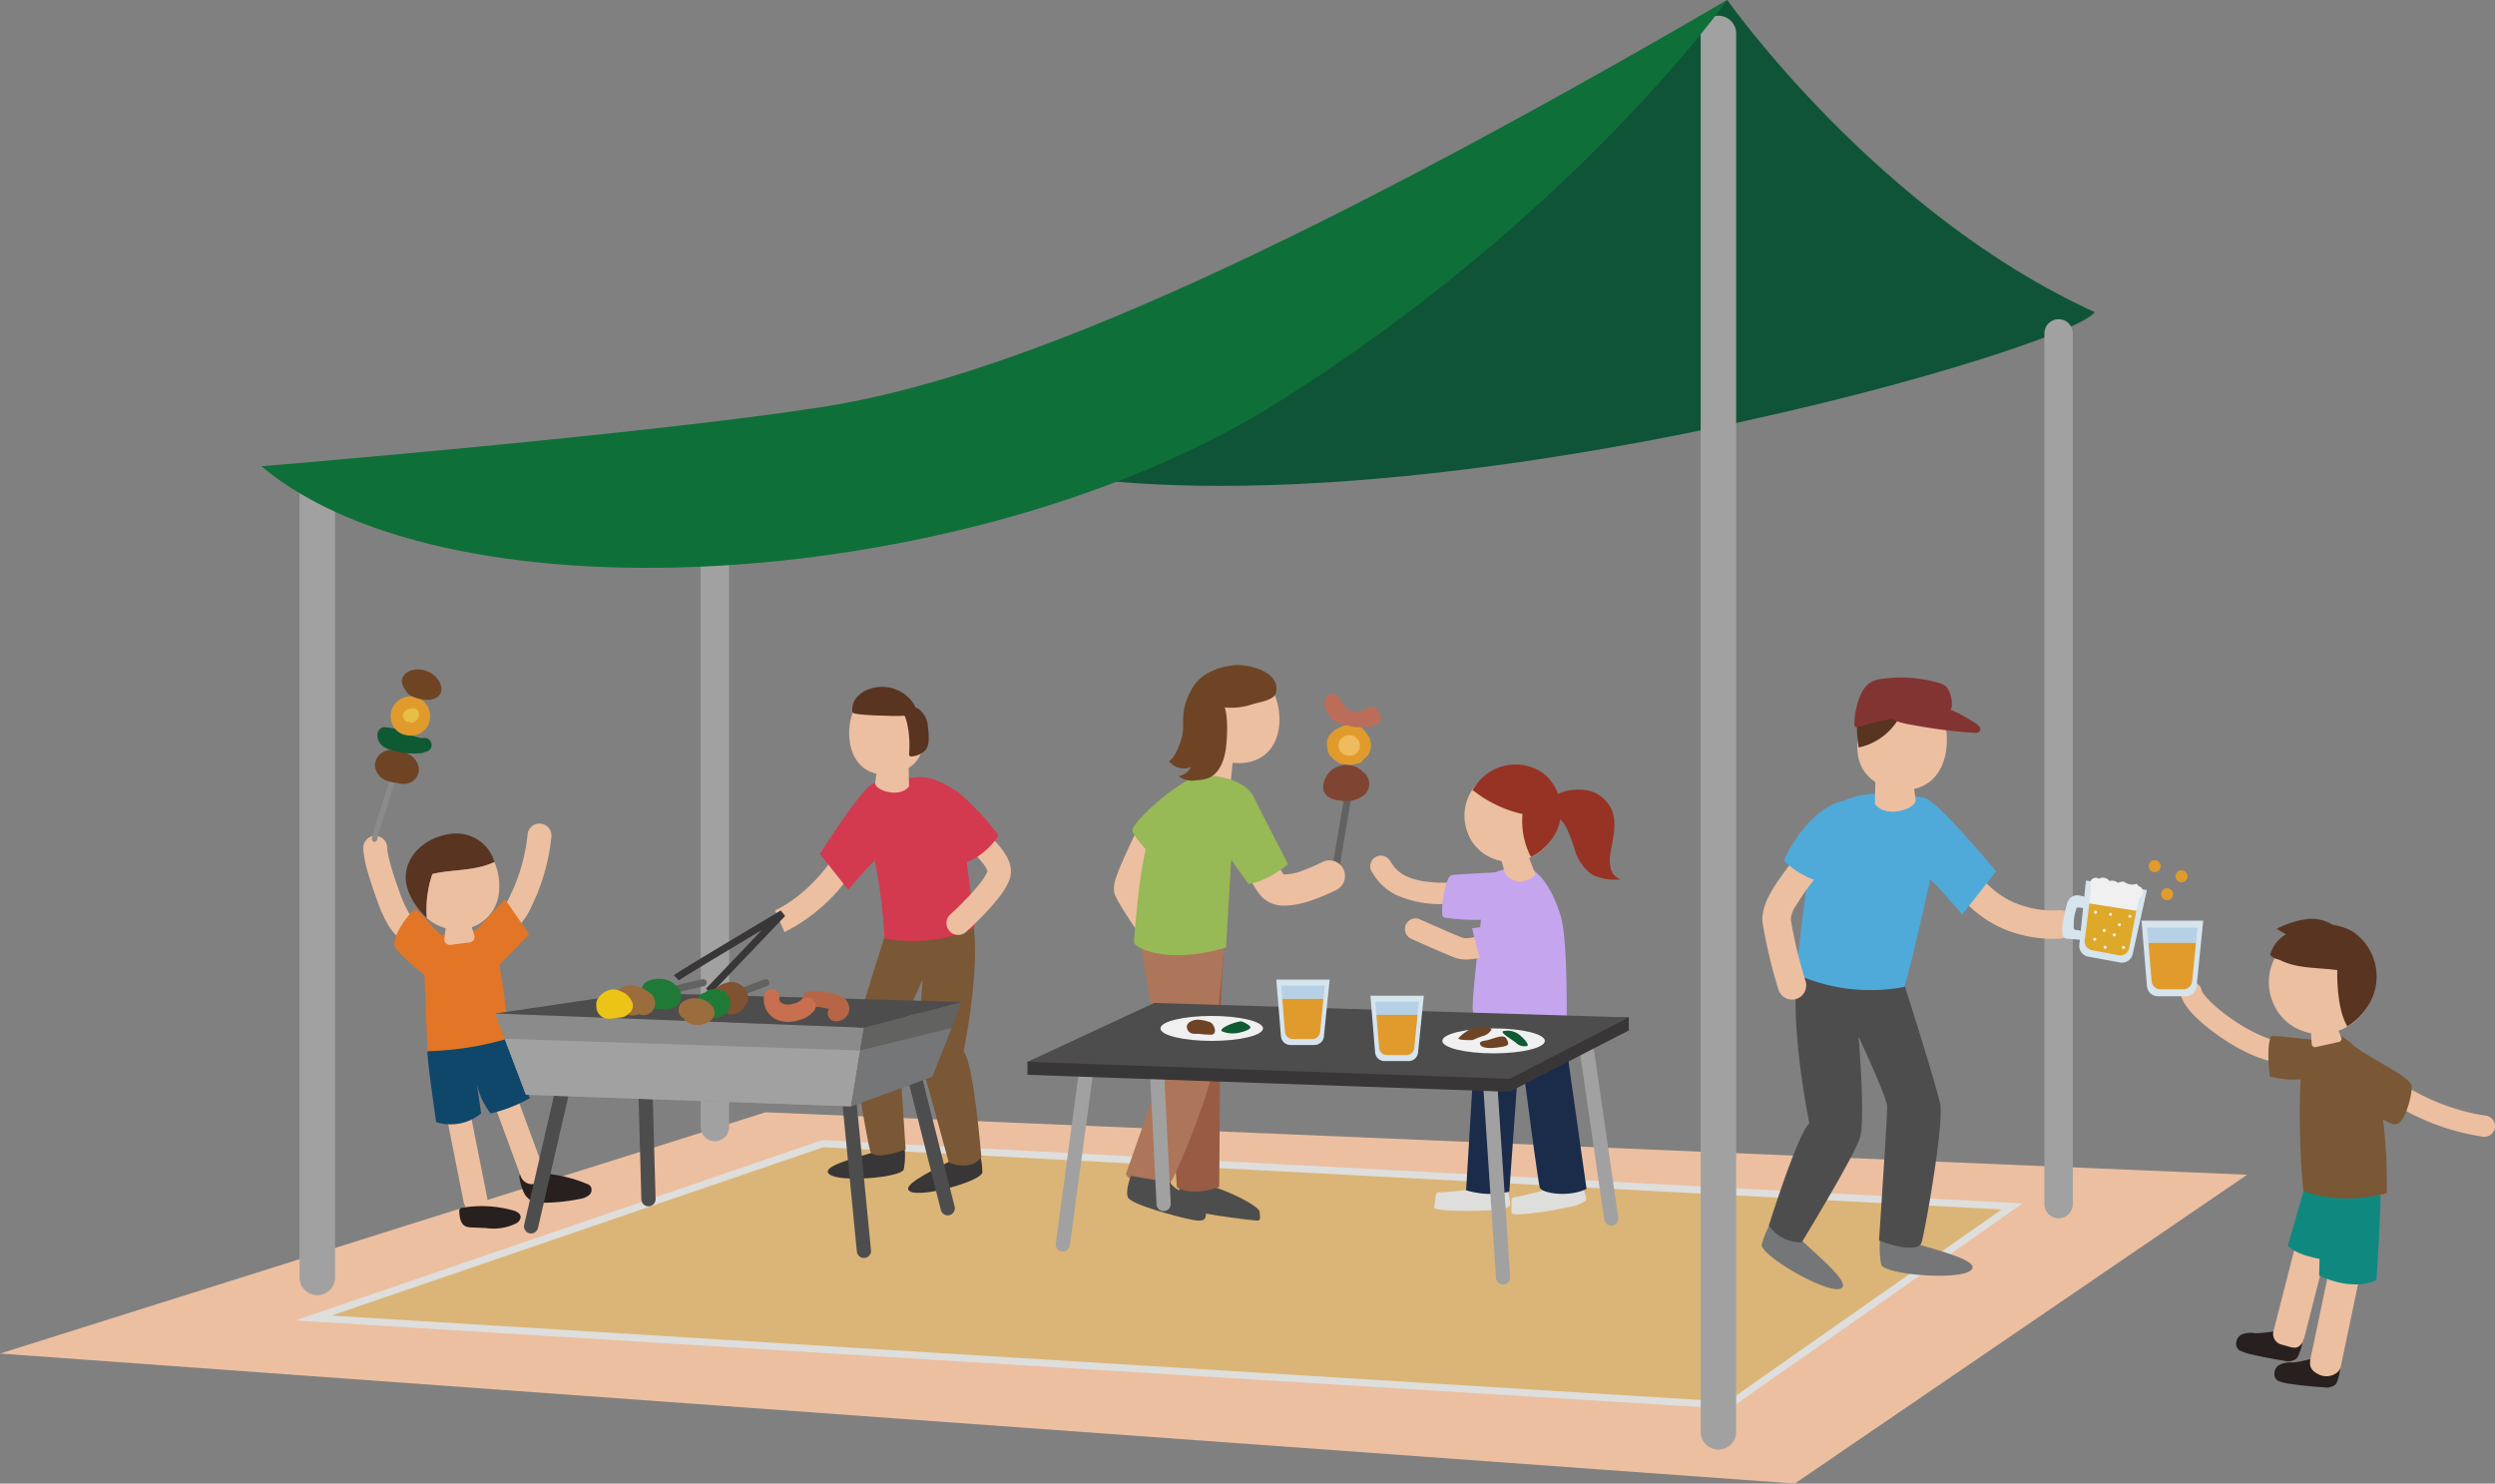 <?xml version="1.0" encoding="UTF-8"?> <svg xmlns="http://www.w3.org/2000/svg" width="351.499" height="209.013" viewBox="0 0 351.499 209.013"><rect x="0" y="0" width="351.499" height="209.013" fill="#808080" stroke="none"/><g transform="translate(0.001)" opacity="0.881"><path d="M251.377,367.213c-3.175,0-7.071-2.38-8.657-3.447-1.272-.856-5.454-3.832-5.848-6.206a1.5,1.5,0,0,1,2.957-.508c.154.51,1.73,2.345,4.72,4.327,2.831,1.877,5.545,2.959,7.082,2.823a1.5,1.5,0,1,1,.264,2.988Q251.639,367.213,251.377,367.213Z" transform="translate(70.355 -217.484)" fill="#fac7a5"></path><path d="M316.581,379.14l-208.719-8.8L0,404.335l252.853,18.316Z" transform="translate(0 -213.639)" fill="#fac7a5"></path><path d="M273.412,382.6,105.874,373.75l-71.79,24.571,199.364,12.289Z" transform="translate(10.061 -212.633)" fill="#e7bc76"></path><path d="M105.8,373.245l.1.005,168.986,8.929-41.295,28.94-.174-.011L31.535,398.664Zm166.133,9.78-165.993-8.771L36.632,397.977,233.3,410.1Z" transform="translate(10.061 -212.633)" fill="#ebebea"></path><path d="M145.255,347.015a.5.5,0,0,1-.494-.582c.068-.411,1.678-10.07,1.784-10.6a.5.5,0,0,1,.98.2c-.082.408-1.2,7.088-1.778,10.563A.5.5,0,0,1,145.255,347.015Z" transform="translate(42.875 -223.794)" fill="#5e5e5d"></path><path d="M132.489,378.27c3.217.951,7.155,3,7.186,3.763s.3,1.3-.536,1.216-11.317-1.2-11.145-2.5a19.162,19.162,0,0,1,.508-2.454Z" transform="translate(37.78 -211.298)" fill="#474646"></path><path d="M127.1,356.636a2.193,2.193,0,0,1-1.81-.95c-.042-.06-1.03-1.5-2.063-3.059-2.271-3.44-2.393-3.931-2.492-4.325-.222-.888-.05-1.847,1.6-5.486.805-1.781,1.621-3.428,1.656-3.5a2.2,2.2,0,0,1,3.934,1.952c-1.117,2.251-2.374,5.026-2.767,6.192.622,1.083,2.3,3.625,3.752,5.731a2.2,2.2,0,0,1-1.806,3.443Z" transform="translate(36.265 -222.508)" fill="#fac7a5"></path><path d="M131.588,334.034c-3.434,1.451-8.426,6.34-8.426,7.276s3.536,4.369,3.536,4.369Z" transform="translate(36.355 -224.356)" fill="#9ac150"></path><path d="M135.493,352.141c-.71,5.482-.693,21.313-.693,21.313l-.088,13.259c-4.132,1.482-5.958.041-5.958.041-.491-5.837-.842-17.487-.842-17.487s-2.321-12.908-2.374-14.194a40.259,40.259,0,0,1,.418-4.588Z" transform="translate(37.055 -219.5)" fill="#9a573b"></path><path d="M124.649,352.414c.733,6.7,3.247,15.292,2.724,17.6s-4.923,14.559-4.923,14.559c1.046,1.571,5.341,2.409,6.284,1.151s5.761-12.987,6.074-16.653,1.571-17.282,1.571-17.282Z" transform="translate(36.145 -219.116)" fill="#b37454"></path><path d="M141.887,329.834c.228-3.712-1.89-7.651-5.311-7.86s-6.425,3.364-6.653,7.074a5.858,5.858,0,0,0,5.828,6.366c3.422.211,5.909-1.868,6.137-5.58" transform="translate(38.346 -227.919)" fill="#fac7a5"></path><path d="M133.083,329.236l-2.847,6.418,4.556,2.045.7-7.552Z" transform="translate(38.442 -225.772)" fill="#fac7a5"></path><path d="M133.852,327.589a33.039,33.039,0,0,1-2.717,5.24,4.431,4.431,0,0,1-2.032-3.5,8.306,8.306,0,0,1,.866-4.551c1.258-1.976,3.647-2.87,5.981-3.077,1.471-.129,6.463.758,5.7,3.924-.26,1.05-2.45,1.306-3.342,1.6a9.211,9.211,0,0,1-4.455.359" transform="translate(38.101 -227.999)" fill="#6c3c19"></path><path d="M141.058,350.419a4.333,4.333,0,0,1-3.334-1.315c-1.4-1.575-2.75-4.858-4-8.17-.116-.308-.248-.654-.3-.77a2.2,2.2,0,0,1,3.908-2,11.149,11.149,0,0,1,.5,1.218c.5,1.331,1.993,5.266,3.044,6.642a7.484,7.484,0,0,0,2.962-.658,24.386,24.386,0,0,0,2.577-1.128,2.2,2.2,0,0,1,2.043,3.888,28.1,28.1,0,0,1-3.73,1.582,12.952,12.952,0,0,1-3.261.7C141.333,350.414,141.2,350.419,141.058,350.419Z" transform="translate(39.966 -222.831)" fill="#fac7a5"></path><path d="M131.537,334.125c1.978-1.027,7.41-.022,8.632,2.491s4.887,9.569,4.887,9.569c-3.15,2.594-5.58,2.8-5.58,2.8l-2.428-3.423-.728,12.378c-8.206,2.47-13.112.061-12.98-.822s.723-12.711,3-17.068c2.992-5.725,5.2-5.924,5.2-5.924" transform="translate(36.406 -224.447)" fill="#9ac150"></path><path d="M134.757,325.73a8.878,8.878,0,0,1-1.822,6.67c-.654.824-1.953,2.967-2.972,3.225a2.623,2.623,0,0,1-2.807-.931c.851-.433,1.756-2.82,1.9-3.763s.053-1.908.135-2.858a7.8,7.8,0,0,1,2.009-4.566Z" transform="translate(37.533 -227.463)" fill="#6c3c19"></path><path d="M128.689,378.2c.628,1.466,5.761,2.827,5.236,3.665s.42,2.1-2.2,1.571-8.588-2.2-9.008-3.142.42-3.037.42-3.037Z" transform="translate(36.189 -211.596)" fill="#474646"></path><path d="M134.808,332.711c-.275,1.518-.918,3.163-2.334,3.774a5.283,5.283,0,0,1-1.677.332,3.134,3.134,0,0,1-2.6-.592,2.272,2.272,0,0,0,1.923-1.821,12.281,12.281,0,0,0,.157-2.831,9.683,9.683,0,0,1,1.083-4.192A4.406,4.406,0,0,1,132.5,325.9c3.206-2.5,2.571,5.367,2.309,6.814" transform="translate(37.84 -226.901)" fill="#6c3c19"></path><path d="M149.924,333.872a1.6,1.6,0,0,0-.323-.255,2.67,2.67,0,0,0-.675-.579,3.341,3.341,0,0,0-3.285-.089,3.233,3.233,0,0,0-1.715,2.721,1.731,1.731,0,0,0,.829,1.46,3.536,3.536,0,0,0,1.487.434,4.192,4.192,0,0,0,3.469-.775,2.1,2.1,0,0,0,.212-2.917" transform="translate(42.484 -224.791)" fill="#7f3d28"></path><path d="M149.9,329.4c-.019-.022-.043-.035-.063-.056a2.439,2.439,0,0,0-.936-.913,3.039,3.039,0,0,0-2.6.069,3.378,3.378,0,0,0-1.8,1.51,2.139,2.139,0,0,0-.058,1.55,1.329,1.329,0,0,0,.461,1.088c.021.018.044.03.066.047a1.85,1.85,0,0,0,.64.6,1.709,1.709,0,0,0,.843.4,5.068,5.068,0,0,0,.657.069,2.5,2.5,0,0,0,.747.061,2.79,2.79,0,0,0,.732-.18c.164-.031.328-.062.488-.1a.376.376,0,0,0,.258-.32,2.909,2.909,0,0,0,.321-.3,2.239,2.239,0,0,0,.848-1.382,2.6,2.6,0,0,0-.606-2.14" transform="translate(42.603 -226.086)" fill="#ee9f21"></path><path d="M148.529,330.3a1.557,1.557,0,0,0-.539-.7,1.523,1.523,0,0,0-2.4,1.1,1.458,1.458,0,0,0,.715,1.312,1.267,1.267,0,0,0,.532.154,1.518,1.518,0,0,0,.686.013,1.357,1.357,0,0,0,.733-.468.861.861,0,0,0,.3-.481c.005-.031-.008-.06-.005-.091s.014-.034.018-.051a1.418,1.418,0,0,0-.044-.791" transform="translate(42.974 -225.75)" fill="#ffc25b"></path><path d="M151.594,327.174a1.061,1.061,0,0,0-1.1-.512,5.731,5.731,0,0,0-1.078.539,2.3,2.3,0,0,1-1.76-.044,2.192,2.192,0,0,1-.692-.475,3.9,3.9,0,0,1-.582-.971c-.354-.659-1.317-1.246-1.973-.578a1.961,1.961,0,0,0,.035,2.211,2.538,2.538,0,0,0,.4.741,3.349,3.349,0,0,0,1.951,1.065c.123.038.242.083.367.111a.492.492,0,0,0,.227,0l.067.01c.1.039.19.1.3.126a3.671,3.671,0,0,0,1.638.062,4.575,4.575,0,0,0,1.728-.21,1.14,1.14,0,0,0,.841-.833,1.71,1.71,0,0,0-.365-1.242" transform="translate(42.528 -227.07)" fill="#c46a55"></path><path d="M156.887,379.2a.643.643,0,0,0-.518.109.618.618,0,0,0-.132.352l-.214,1.416a.469.469,0,0,0,.017.29.457.457,0,0,0,.342.193,12.286,12.286,0,0,0,2.09.218,55.56,55.56,0,0,0,5.763-.063,5.613,5.613,0,0,0,2.116-.429.618.618,0,0,0,.31-.262.681.681,0,0,0,.026-.372,14.873,14.873,0,0,0-.407-2.058c-.093-.344-8.636.662-9.394.606" transform="translate(46.05 -211.225)" fill="#ebebea"></path><path d="M164.987,380.038a.647.647,0,0,0-.5.185.627.627,0,0,0-.076.369c0,.477,0,.955,0,1.432a.482.482,0,0,0,.06.284.471.471,0,0,0,.368.14,12.516,12.516,0,0,0,2.1-.1,55.211,55.211,0,0,0,5.687-.935,5.571,5.571,0,0,0,2.028-.743.621.621,0,0,0,.266-.306.663.663,0,0,0-.031-.37,14.808,14.808,0,0,0-.712-1.973c-.145-.326-8.437,1.96-9.194,2.019" transform="translate(48.531 -211.382)" fill="#ebebea"></path><path d="M172.747,358.529c.8,5.787,3.691,26.142,3.691,26.142-2.294,1.2-6.285.7-6.585-.2s-2.794-20.355-2.794-20.355l-1.5,20.953a11.493,11.493,0,0,1-6.086-.2l1.6-26.541Z" transform="translate(47.074 -217.184)" fill="#0e2043"></path><path d="M104.932,313.368c50.657,15.587,155.31-14.472,159.207-20.04-30.617-13.915-51.771-43.975-51.771-43.975Z" transform="translate(30.973 -249.352)" fill="#004e2d"></path><path d="M159.125,348.9a15.051,15.051,0,0,1-6.856-1.321,7.649,7.649,0,0,1-3.115-2.875c-.066-.1-.123-.186-.17-.252a1.5,1.5,0,0,1,2.442-1.743c.079.111.154.224.233.344a4.754,4.754,0,0,0,1.972,1.853c1.536.783,3.852,1.106,6.883.959a1.5,1.5,0,0,1,.146,3Q159.865,348.9,159.125,348.9Z" transform="translate(44.338 -221.538)" fill="#fac7a5"></path><path d="M173.592,350.664c-.966-3.14-2.334-5.554-4.185-6.761l-2.013-.322a17.351,17.351,0,0,0-3.054.866c-1.905.095-3.809.2-5.712.333a1.157,1.157,0,0,0-.633.17,1.116,1.116,0,0,0-.32.51,12.108,12.108,0,0,0-.793,4.85.6.6,0,0,0,.074.312.576.576,0,0,0,.3.2,29.287,29.287,0,0,0,5.082.291c-.587,5.506-1.414,12.28-1.1,13.071.483,1.207,10.354,1.6,13.171.8,0,0,.142-11.175-.824-14.314" transform="translate(46.305 -221.538)" fill="#ceabfd"></path><path d="M0,95.786a2,2,0,0,1-2-2V0A2,2,0,0,1,0-2,2,2,0,0,1,2,0V93.786A2,2,0,0,1,0,95.786Z" transform="translate(100.717 65)" fill="#a6a6a5"></path><path d="M0,124.66a2,2,0,0,1-2-2V0A2,2,0,0,1,0-2,2,2,0,0,1,2,0V122.66A2,2,0,0,1,0,124.66Z" transform="translate(290.019 46.972)" fill="#a6a6a5"></path><path d="M97.58,374.477c-2.931.988-8.79,2.276-7.3,3.449s10.162.473,10.465-.719a10.435,10.435,0,0,0,.124-2.95Z" transform="translate(26.579 -212.483)" fill="#2f2c2c"></path><path d="M105.6,375.464c-2.686,1.532-8.189,3.923-6.5,4.787s10.064-1.49,10.133-2.717a10.456,10.456,0,0,0-.446-2.918Z" transform="translate(29.159 -212.377)" fill="#2f2c2c"></path><path d="M109.548,349.369c1.113,4.993-.466,14.891-1.233,18.636,1.405,1.306,2.507,14.838,2.507,14.838-1.482,2.129-4.585.764-4.585.764s-3.2-11.741-3.851-13.934.164-11.82.164-11.82-3.325,7.123-3.356,8.191.958,15.7.958,15.7c-2.752,1.049-4.68,1.151-4.99.23s-2.726-14.116-2.142-16.414c.886-3.489,4.577-15.231,4.577-14.867Z" transform="translate(27.431 -219.829)" fill="#79522b"></path><path d="M85.476,353.4l-1.316-3.056,0,0A17.266,17.266,0,0,0,87.5,348.21a22.685,22.685,0,0,0,5.981-7.245,1.663,1.663,0,1,1,2.95,1.539A24.656,24.656,0,0,1,85.476,353.4Z" transform="translate(25.036 -222.083)" fill="#fac7a5"></path><path d="M101.281,333.927c2.278,0,6.086.876,7.165,4.068s2.539,17.087,2.539,17.087a21.192,21.192,0,0,1-12.7,1.508,75.5,75.5,0,0,0-1.37-10.977c-1.353,1.294-3.743,4.116-3.743,4.116l-3.987-5.041s5.932-9.407,7.533-9.9a35.515,35.515,0,0,1,4.565-.861" transform="translate(26.325 -224.387)" fill="#de3049"></path><path d="M99.9,332.794l.067,3.093c-1.316,1.747-4.784.57-4.774-.434a32.868,32.868,0,0,1,.681-3.974Z" transform="translate(28.1 -225.11)" fill="#fac7a5"></path><path d="M102.842,330.857c-.271-3.351-2.94-6.879-5.99-6.631s-4.731,3.663-4.459,7.013,2.39,5.366,5.44,5.12,5.28-2.151,5.01-5.5" transform="translate(27.264 -227.255)" fill="#fac7a5"></path><path d="M104.232,354.765a1.664,1.664,0,0,1-1.111-2.9c.013-.012,1.322-1.189,2.648-2.606,2.306-2.463,2.543-3.363,2.562-3.457,0-.04-.028-.33-.537-1.017a23.647,23.647,0,0,0-1.929-2.144,21.545,21.545,0,0,1-2.8-3.287,1.664,1.664,0,0,1,2.816-1.772,19.365,19.365,0,0,0,2.368,2.743c1.835,1.893,3.568,3.681,3.392,5.762-.076.894-.529,2.313-3.388,5.38-1.45,1.556-2.857,2.821-2.916,2.874A1.657,1.657,0,0,1,104.232,354.765Z" transform="translate(30.767 -223.047)" fill="#fac7a5"></path><path d="M99.773,338.312a53.937,53.937,0,0,1,6.216,7.939,10.1,10.1,0,0,0,5.444-4.152,38.251,38.251,0,0,0-5.695-6.087c-1.8-1.211-4.63-2.716-6.635-1.9" transform="translate(29.253 -224.401)" fill="#de3049"></path><path d="M92.729,327.655a2.617,2.617,0,0,1,.531-2,3.935,3.935,0,0,1,1.708-1.236,5.417,5.417,0,0,1,5.639,1.125,4.258,4.258,0,0,1,1.317,2.431,25.83,25.83,0,0,1-4.484.161c-.468-.012-4.645-.1-4.712-.477" transform="translate(27.361 -227.3)" fill="#542a14"></path><path d="M99.091,332.838a.482.482,0,0,0,.038.294c.1.163.343.137.53.092a3,3,0,0,0,1.772-.887,2.606,2.606,0,0,0,.408-1.523,10.027,10.027,0,0,0-.113-1.805,3.3,3.3,0,0,0-1.328-2.46c-.382-.223-1.689-.6-2.085-.266-.335.282.306,1.562.4,1.956a14.207,14.207,0,0,1,.374,4.6" transform="translate(28.991 -226.683)" fill="#542a14"></path><path d="M78.461,359.993l-.723-.691,7.9-8.273c-5.3,3.164-11.322,6.786-11.729,7.119l.019-.018-.708-.706c.1-.1.289-.29,7.722-4.75,3.649-2.189,7.3-4.358,7.333-4.38l.617.775Z" transform="translate(21.717 -220.02)" fill="#2f2c2c"></path><path d="M0,113.741a2.5,2.5,0,0,1-2.5-2.5V0A2.5,2.5,0,0,1,0-2.5,2.5,2.5,0,0,1,2.5,0V111.241A2.5,2.5,0,0,1,0,113.741Z" transform="translate(44.701 68.729)" fill="#a6a6a5"></path><path d="M0,199.508a2.5,2.5,0,0,1-2.5-2.5V0A2.5,2.5,0,0,1,0-2.5,2.5,2.5,0,0,1,2.5,0V197.008A2.5,2.5,0,0,1,0,199.508Z" transform="translate(242.091 4.719)" fill="#a6a6a5"></path><path d="M65.874,378.43a1.4,1.4,0,0,1,.633.364.969.969,0,0,1-.192,1.269,2.628,2.628,0,0,1-1.291.535,26.129,26.129,0,0,1-5.48.539,3.552,3.552,0,0,1-.923-.095,2.557,2.557,0,0,1-1.5-1.344,7.572,7.572,0,0,1-.594-1.98.625.625,0,0,1,.058-.543.619.619,0,0,1,.405-.152,19.381,19.381,0,0,1,8.885,1.407" transform="translate(16.675 -211.693)" fill="#1b1311"></path><path d="M3.372,18.657A1.686,1.686,0,0,1,1.72,17.3L-1.654.329A1.686,1.686,0,0,1-.329-1.654,1.686,1.686,0,0,1,1.654-.329L5.028,16.642a1.687,1.687,0,0,1-1.655,2.015Z" transform="translate(63.598 152.057)" fill="#fac7a5"></path><path d="M54.736,354.444a1.686,1.686,0,0,1-1-3.043,7.585,7.585,0,0,0,2.034-2.817,25.437,25.437,0,0,0,2.4-8.515,1.686,1.686,0,1,1,3.355.339,28.8,28.8,0,0,1-2.719,9.641,10.626,10.626,0,0,1-3.071,4.068A1.678,1.678,0,0,1,54.736,354.444Z" transform="translate(16.156 -222.525)" fill="#fac7a5"></path><path d="M46.45,355.525a1.679,1.679,0,0,1-.748-.176,7.724,7.724,0,0,1-3.16-3.076,19.769,19.769,0,0,1-1.535-3.5c-1.26-3.477-1.857-5.758-1.878-7.175a1.686,1.686,0,1,1,3.372-.049c.008.564.237,2.1,1.678,6.077a16.952,16.952,0,0,0,1.259,2.916,4.6,4.6,0,0,0,1.763,1.783,1.686,1.686,0,0,1-.75,3.2Z" transform="translate(12.048 -222.13)" fill="#fac7a5"></path><path d="M5.01,15.283a1.687,1.687,0,0,1-1.582-1.1L-1.582.583a1.686,1.686,0,0,1,1-2.165,1.686,1.686,0,0,1,2.165,1l5.01,13.6A1.687,1.687,0,0,1,5.01,15.283Z" transform="translate(69.935 151.546)" fill="#fac7a5"></path><path d="M57.317,381.1c.585.123,1.3.436,1.28,1.035a1.136,1.136,0,0,1-.613.838,7.186,7.186,0,0,1-4.221.674l-2.058-.092a2.2,2.2,0,0,1-.869-.158c-.714-.343-.842-1.289-.876-2.08a.543.543,0,0,1,.088-.4.533.533,0,0,1,.29-.13,16.517,16.517,0,0,1,6.978.311" transform="translate(14.746 -210.63)" fill="#1b1311"></path><path d="M46.5,364.341c-.083,1.171,1.221,9.992,1.221,9.992a6.778,6.778,0,0,0,6.337-1.228l-.613-4.191a10.315,10.315,0,0,0,1.941,4.191,20.484,20.484,0,0,0,5.521-2.146l-3.437-9.443Z" transform="translate(13.726 -216.244)" fill="#004067"></path><path d="M51.1,350.543a9.215,9.215,0,0,0-5.047,2.405l.587,14.633a43.471,43.471,0,0,0,11.256-1.765c.028-5.769-1.852-14.312-2.305-14.835s-4.49-.438-4.49-.438" transform="translate(13.593 -219.484)" fill="#f0741a"></path><path d="M48.812,348.688l-.474,3.786a.789.789,0,0,0,.883.881l2.68-.345a.789.789,0,0,0,.649-1.026l-1.3-4Z" transform="translate(14.266 -220.238)" fill="#fac7a5"></path><path d="M51.787,351.474l4.089-4.293,3.374,4.907L54.24,357.3" transform="translate(15.286 -220.475)" fill="#f0741a"></path><path d="M47.9,345.719c2.783-.674,5.883-.359,8.733-1.684a5.552,5.552,0,0,0-5.582-4.012c-3.224.123-6.683,2.4-6.914,5.9-.146,2.211,1.5,4.66,2.965,5.99a15.522,15.522,0,0,1,.8-6.191m.088-.262c.076-.212.155-.425.241-.635-.085.21-.164.421-.241.635m.484-1.2c.088-.2.174-.391.268-.583-.095.192-.181.387-.268.583" transform="translate(13.025 -222.589)" fill="#542a14"></path><path d="M47.216,344.806a15.554,15.554,0,0,0-.786,6.188,6.07,6.07,0,0,0,3.687,1.589,5.766,5.766,0,0,0,6.511-5.6,8.558,8.558,0,0,0-.667-3.864c-2.855,1.326-5.958,1.009-8.745,1.686" transform="translate(13.692 -221.674)" fill="#fac7a5"></path><path d="M49.6,351.958c-2.074-1.647-3.272-4.089-3.987-3.579s-3.374,3.988-2.557,5.317,5.214,4.7,5.214,4.7" transform="translate(12.665 -220.142)" fill="#f0741a"></path><path d="M40.737,342.984a.375.375,0,0,1-.375-.375,39.6,39.6,0,0,1,1.346-4.571c.657-2.11,1.323-4.21,1.329-4.231a.375.375,0,0,1,.715.227c-1.024,3.229-2.566,8.165-2.641,8.6A.375.375,0,0,1,40.737,342.984Z" transform="translate(12.025 -224.39)" fill="#8d8d8d"></path><path d="M45.311,331.439a4.32,4.32,0,0,0-2.8-.443,2.305,2.305,0,0,0-1.737,2.052,2.5,2.5,0,0,0,1.831,2.272,4.6,4.6,0,0,0,1.242.242,2.771,2.771,0,0,0,1.15.155,2.085,2.085,0,0,0,1.983-2.106,2.616,2.616,0,0,0-1.668-2.172" transform="translate(12.035 -225.28)" fill="#6c3c19"></path><path d="M47.7,329.964c-.114.006-.228.009-.342.005-.07,0-.141-.007-.211-.013l-.093-.012-.063-.012c-.056-.01-.11-.022-.166-.035-.126-.027-.249-.061-.372-.1-.234-.069-.466-.15-.694-.238-.054-.021-.108-.044-.162-.063l-.019-.005c-.118-.049-.234-.1-.352-.153-.49-.214-.982-.433-1.492-.6a7.163,7.163,0,0,0-1.654-.289,1.03,1.03,0,0,0-.992.755,1.975,1.975,0,0,0,.834,2.01,4.706,4.706,0,0,0,1.663.606,9.524,9.524,0,0,0,3.831.258.625.625,0,0,0,.282-.137h0a.991.991,0,1,0,0-1.983" transform="translate(12.118 -226.003)" fill="#005529"></path><path d="M46.818,325.543a2.812,2.812,0,0,0-4.212,1.579,2.771,2.771,0,0,0,.2,2.055,2.544,2.544,0,0,0,1.515,1.3c.065.018.136.023.2.036a2.742,2.742,0,0,0,3.5-2.068,2.924,2.924,0,0,0-1.211-2.9" transform="translate(12.543 -226.992)" fill="#ee9f21"></path><path d="M46.1,327.286c-.01-.08-.022-.161-.032-.241a.683.683,0,0,0-.162-.307.46.46,0,0,0-.162-.162.675.675,0,0,0-.308-.162l-.24-.032a.892.892,0,0,0-.359.1l-.009,0a1.509,1.509,0,0,0-.264.034.782.782,0,0,0-.267.113.989.989,0,0,0-.2.157l-.006.008-.14.179-.012.018a.878.878,0,0,0-.12.448.988.988,0,0,0,.26.628.874.874,0,0,0,.391.228.409.409,0,0,0,.067.021,1.962,1.962,0,0,0,.3.04.6.6,0,0,0,.1.032.646.646,0,0,0,.351-.016c.023-.006.039-.027.062-.035a.809.809,0,0,0,.194-.08l.012-.008c.053-.04.106-.08.158-.122l.006-.005a.747.747,0,0,0,.187-.306.7.7,0,0,0,.113-.176.672.672,0,0,0,.078-.348" transform="translate(12.933 -226.615)" fill="#f6c73e"></path><path d="M49.119,324.148a3.162,3.162,0,0,0-1.37-1.5,3.581,3.581,0,0,0-2.018-.471,2.679,2.679,0,0,0-1.223.369,1.716,1.716,0,0,0-.816,1.3,3.313,3.313,0,0,0,1.172,1.961,5.1,5.1,0,0,0,1.328.508,4.217,4.217,0,0,0,1.443.131c1.61-.207,1.907-1.294,1.484-2.3" transform="translate(12.895 -227.859)" fill="#6c3c19"></path><path d="M245.9,394.435a3.451,3.451,0,0,0-1.9.19,1.4,1.4,0,0,0-.754,1.175,1.014,1.014,0,0,0,.5,1.07,6.871,6.871,0,0,0,1.7.566q2.261.525,4.559.879a2.03,2.03,0,0,0,1.625-.219,1.881,1.881,0,0,0,.49-.817,6.277,6.277,0,0,0,.377-1.24.719.719,0,0,0-.066-.359c-.044-.154-.023-.552-.149-.654a4.679,4.679,0,0,0-2.883-.873c-1.157-.005-2.318.313-3.5.281" transform="translate(71.798 -206.61)" fill="#1b1311"></path><path d="M249.919,397.7a3.456,3.456,0,0,0-1.871.359,1.407,1.407,0,0,0-.646,1.238,1.017,1.017,0,0,0,.6,1.021,6.872,6.872,0,0,0,1.739.412q2.3.321,4.62.466a2.026,2.026,0,0,0,1.6-.363,1.9,1.9,0,0,0,.414-.857,6.361,6.361,0,0,0,.263-1.268.7.7,0,0,0-.1-.352c-.057-.15-.074-.547-.206-.637a4.683,4.683,0,0,0-2.95-.613c-1.153.1-2.282.521-3.461.595" transform="translate(73.026 -205.746)" fill="#1b1311"></path><path d="M252.643,403.949c-1.473-.667-1.487-1.428-1.269-2.466l3.812-18.209a1.608,1.608,0,0,1,.881-1.15,2.264,2.264,0,0,1,3.356,2.386l-3.8,18.165a1.621,1.621,0,0,1-.786,1.1,2.437,2.437,0,0,1-2.189.17" transform="translate(74.17 -210.24)" fill="#fac7a5"></path><path d="M249.053,401.06l-.728-.2A1.556,1.556,0,0,1,247.308,399l5.051-19.736a2.258,2.258,0,0,1,4.1-.442,1.567,1.567,0,0,1,.211,1.4l-4.937,19.368c-.617,2.258-1.54,1.782-2.678,1.471" transform="translate(72.981 -211.463)" fill="#fac7a5"></path><path d="M251.63,377.411l-2.774,9.637c1.663,1.736,6.12,2.1,6.12,2.1l3.955-10.312Z" transform="translate(73.457 -211.552)" fill="#008a80"></path><path d="M260.9,379.688c.1,1.736-.557,11.943-.557,11.943-3.6,1.721-8.084-.641-8.084-.641l.342-12.723Z" transform="translate(74.461 -211.299)" fill="#008a80"></path><path d="M255.441,361.762c2.282,1.434,3.887,2.673,5.554,8.04s1.429,14.514,1.429,14.514c-6.977,1.8-11.738-.315-11.738-.315-.544-3.7-.961-17.235.266-19.911,1.306-2.843,3.121-2.41,3.121-2.41Z" transform="translate(73.839 -216.202)" fill="#79522b"></path><path d="M254.491,362.7c-2.35-.132-7.306-.879-7.383-.574-.723,1.514-.152,5.621-.152,5.621a13.067,13.067,0,0,0,7.37-.21Z" transform="translate(72.832 -216.084)" fill="#79522b"></path><path d="M251.217,359.848l.311,4.291a.469.469,0,0,0,.57.425l3.256-.725a.469.469,0,0,0,.333-.637l-1.7-4.1a.468.468,0,0,0-.563-.272l-1.872.537a.472.472,0,0,0-.338.486" transform="translate(74.153 -217.044)" fill="#fac7a5"></path><path d="M260.612,361.544a7.366,7.366,0,1,0-10.424,2.734,7.63,7.63,0,0,0,10.424-2.734" transform="translate(72.878 -219.678)" fill="#fac7a5"></path><path d="M258.447,350.958a7.63,7.63,0,0,0-10.427,2.726,6.994,6.994,0,0,0-.482.892c-.025.05-.035.1-.057.154a1.225,1.225,0,0,1,.847,1.147,9.234,9.234,0,0,0,2.194,6.313,6.68,6.68,0,0,0,2.553,1.833,5.769,5.769,0,0,0,1.579.386,2.343,2.343,0,0,0,1.293-.2,1.171,1.171,0,0,1,1.417.2c.093-.049.189-.084.281-.139a8.386,8.386,0,0,0,2.8-2.729,7.629,7.629,0,0,0-1.993-10.585" transform="translate(73.051 -219.678)" fill="#542a14"></path><path d="M257.77,363.2a7.313,7.313,0,0,1-7.623,0c-3.162-2-3.718-5-2.483-9.7,2.5,1.633,5.7,1.372,8.692,1.78-.061,2.343.233,6,1.414,7.916" transform="translate(72.925 -218.608)" fill="#fac7a5"></path><path d="M115.607,393.041a1.012,1.012,0,0,1-.135-.009,1,1,0,0,1-.857-1.125l3.43-25.415a1,1,0,0,1,.409-.679l9.45-6.765a1,1,0,0,1,1.581.763l1.324,26.5a1,1,0,0,1-2,.1l-1.232-24.674-7.609,5.447L116.6,392.174A1,1,0,0,1,115.607,393.041Z" transform="translate(34.124 -216.732)" fill="#a6a6a5"></path><path d="M163.922,397.27a1,1,0,0,1-1-.934l-1.874-28.178a1,1,0,0,1,.543-.957l13.25-6.765a1,1,0,0,1,1.444.747l3.862,26.633a1,1,0,1,1-1.979.287l-3.662-25.251-11.419,5.83,1.83,27.52a1,1,0,0,1-.931,1.064Z" transform="translate(47.833 -216.3)" fill="#a6a6a5"></path><path d="M28.427,315.038C55.7,337.862,129.741,332.3,171.491,306.131s63.46-56.779,63.46-56.779C169.82,287.2,132.524,302.791,107.474,306.688s-79.047,8.35-79.047,8.35" transform="translate(8.391 -249.352)" fill="#006d30"></path><path d="M111.761,368.157l67.92,2.391,16.8-8.648v-1.829l-66.865-.211-17.859,6.469Z" transform="translate(32.989 -216.733)" fill="#2f2c2c"></path><path d="M111.761,366.746l67.92,2.391,16.8-8.648-66.865-2.04Z" transform="translate(32.989 -217.149)" fill="#474646"></path><path d="M140.673,361.619c0-.971-3.234-1.758-7.223-1.758s-7.224.786-7.224,1.758,3.234,1.758,7.224,1.758,7.223-.786,7.223-1.758" transform="translate(37.259 -216.732)" fill="#fff"></path><path d="M171.332,362.976c0-.971-3.234-1.758-7.223-1.758s-7.224.786-7.224,1.758,3.234,1.758,7.224,1.758,7.223-.786,7.223-1.758" transform="translate(46.309 -216.332)" fill="#fff"></path><path d="M146.345,355.912h-7.52l.659,7.983a1.335,1.335,0,0,0,1.331,1.225h3.392a1.336,1.336,0,0,0,1.329-1.2Z" transform="translate(40.977 -217.898)" fill="#e0f1fc"></path><path d="M145.5,356.564h-6.142l.154,1.86h5.8Z" transform="translate(41.135 -217.706)" fill="#bddcf4"></path><path d="M139.475,358l.385,4.661a1.091,1.091,0,0,0,1.088,1h2.77a1.091,1.091,0,0,0,1.085-.98l.471-4.681Z" transform="translate(41.17 -217.282)" fill="#ee9f21"></path><path d="M156.586,357.662h-7.52l.659,7.984a1.335,1.335,0,0,0,1.331,1.225h3.392a1.336,1.336,0,0,0,1.329-1.2Z" transform="translate(44 -217.382)" fill="#e0f1fc"></path><path d="M155.74,358.314H149.6l.154,1.86h5.8Z" transform="translate(44.158 -217.189)" fill="#bddcf4"></path><path d="M149.717,359.75l.385,4.661a1.091,1.091,0,0,0,1.088,1h2.77a1.091,1.091,0,0,0,1.085-.98l.471-4.681Z" transform="translate(44.193 -216.765)" fill="#ee9f21"></path><path d="M241.633,349.5h-8.692l.763,9.228a1.544,1.544,0,0,0,1.539,1.417h3.92a1.545,1.545,0,0,0,1.536-1.39Z" transform="translate(68.759 -219.79)" fill="#e0f1fc"></path><path d="M240.656,350.256h-7.1l.177,2.15h6.705Z" transform="translate(68.94 -219.568)" fill="#bddcf4"></path><path d="M233.694,351.916l.444,5.387a1.262,1.262,0,0,0,1.258,1.158h3.2a1.262,1.262,0,0,0,1.255-1.135l.545-5.41Z" transform="translate(68.981 -219.078)" fill="#ee9f21"></path><path d="M160.66,362.887c-.659.041-2.144,0-2.02-.247a4.891,4.891,0,0,1,2.185-1.443c.784-.124,2.721-.166,2.434.289a2.032,2.032,0,0,1-1.278.865c-.7.247-1.32.536-1.32.536" transform="translate(46.825 -216.363)" fill="#6c3c19"></path><path d="M161.7,362.681c.866-.083,2.557-1.072,3.01-.289s.33.99-.578,1.155-2.6.37-3.051-.207.619-.659.619-.659" transform="translate(47.515 -216.074)" fill="#6c3c19"></path><path d="M57.769,389.092a1,1,0,0,1-.975-1.225L61.7,366.6a1,1,0,0,1,.781-.756l11.087-2.181a1,1,0,0,1,1.193.953l.545,19.627a1,1,0,0,1-2,.056l-.512-18.445L63.5,367.685l-4.76,20.632A1,1,0,0,1,57.769,389.092Z" transform="translate(17.052 -215.319)" fill="#474646"></path><path d="M94.466,392.047a1,1,0,0,1-.994-.9l-2.181-22.352a1,1,0,0,1,.748-1.066l9.268-2.362a1,1,0,0,1,1.217.724l4.725,18.718a1,1,0,0,1-1.939.49l-4.479-17.746-7.465,1.9,2.1,21.5a1,1,0,0,1-.9,1.092Q94.515,392.047,94.466,392.047Z" transform="translate(27.241 -214.822)" fill="#474646"></path><path d="M163.693,361.5a2.7,2.7,0,0,1,2.351.742c.659.578,1.277,1.4.742,1.4a1.731,1.731,0,0,1-1.484-.495c-.742-.576-2.515-1.566-1.609-1.649" transform="translate(48.244 -216.255)" fill="#005529"></path><path d="M135.654,360.446c-1.361.164-3.38,1.154-2.638,1.443a4.007,4.007,0,0,0,2.308.166c.784-.166,1.939-.536,1.526-.949a3.515,3.515,0,0,0-1.2-.659" transform="translate(39.216 -216.56)" fill="#005529"></path><path d="M130.648,362.247a2.381,2.381,0,0,1-.879-.048,1.024,1.024,0,0,1-.662-.775.773.773,0,0,1,.009-.332.888.888,0,0,1,.337-.456,2.027,2.027,0,0,1,1.29-.365,5.6,5.6,0,0,1,1.34.258,1.42,1.42,0,0,1,.436.18,1.149,1.149,0,0,1,.291.325c.281.434.448,1.208-.2,1.352a13.6,13.6,0,0,1-1.958-.14" transform="translate(38.106 -216.611)" fill="#6c3c19"></path><path d="M105.816,361.592l-.531,3.212L104,372.679l-45.8-1.632-3-7.888L53.84,359.6Z" transform="translate(15.893 -216.81)" fill="#8d8d8d"></path><path d="M108.19,358.338,106.739,362l-2.72,6.864L92.57,373.051l1.282-7.875.531-3.212Z" transform="translate(27.325 -217.182)" fill="#5e5e5d"></path><path d="M53.84,360.26l19.808-2.908,45.979,1.272-13.812,3.634Z" transform="translate(15.893 -217.473)" fill="#474646"></path><path d="M104.974,363.993l-1.282,7.875-45.8-1.632-3-7.888c7.9.259,40.461,1.334,50.084,1.645" transform="translate(16.203 -215.998)" fill="#a6a6a5"></path><path d="M0,3.456a.5.5,0,0,1-.487-.387.5.5,0,0,1,.374-.6L12.66-.487a.5.5,0,0,1,.6.374.5.5,0,0,1-.374.6L.113,3.443A.5.5,0,0,1,0,3.456Z" transform="translate(86.287 138.448)" fill="#5e5e5d"></path><path d="M0,3.95a.5.5,0,0,1-.468-.324.5.5,0,0,1,.291-.644L8.967-.468a.5.5,0,0,1,.644.291A.5.5,0,0,1,9.32.468L.177,3.918A.5.5,0,0,1,0,3.95Z" transform="translate(98.739 138.448)" fill="#5e5e5d"></path><path d="M106.74,361.168l-2.72,6.864L92.57,372.216l1.282-7.875Z" transform="translate(27.326 -216.347)" fill="#747576"></path><path d="M75.229,357.578a1.735,1.735,0,0,0-.446-.648c-.075-.066-.155-.131-.237-.193a2.528,2.528,0,0,0-.462-.416,2.778,2.778,0,0,0-.6-.29,3.758,3.758,0,0,0-.957-.2,3.872,3.872,0,0,0-2.015.386,1.618,1.618,0,0,0-.666.865,1.406,1.406,0,0,0,.145,1.116c.022.029.045.051.067.078a1.439,1.439,0,0,0,.155.48,1.844,1.844,0,0,0,.131.187,1.664,1.664,0,0,0,.784.912,1.913,1.913,0,0,0,.649.2,1.6,1.6,0,0,0,.607-.031,2.6,2.6,0,0,0,.99.089,2.883,2.883,0,0,0,.655-.122,2.221,2.221,0,0,0,.838-.492,1.778,1.778,0,0,0,.464-.8,1.719,1.719,0,0,0-.1-1.127" transform="translate(20.601 -217.926)" fill="#13792d"></path><path d="M72.234,357.938a3.133,3.133,0,0,0-1.059-.812,5.008,5.008,0,0,0-1.215-.491,2.521,2.521,0,0,0-2.856,1.021l0,.006a2.085,2.085,0,0,0-.326.369,1.434,1.434,0,0,0-.142,1.082,1.349,1.349,0,0,0,.645.838c.126.054.254.091.378.139a2.92,2.92,0,0,0,.9.537,2.608,2.608,0,0,0,1.8-.035,1.623,1.623,0,0,0,2.044-.683,1.753,1.753,0,0,0-.159-1.971" transform="translate(19.654 -217.709)" fill="#9f6a34"></path><path d="M69.974,358.92a2.9,2.9,0,0,0-.626-1.022,2.536,2.536,0,0,0-.71-.521c-.093-.045-.179-.067-.267-.1a2.416,2.416,0,0,0-.983-.291.989.989,0,0,0-.223,0,2.544,2.544,0,0,0-.574.1,2.844,2.844,0,0,0-1.043.642l0,0a2.775,2.775,0,0,0-.517.646,1.389,1.389,0,0,0-.164.86c0,.022-.009.044-.01.065a1.76,1.76,0,0,0,.031.286,1.374,1.374,0,0,0,.054.289,1.9,1.9,0,0,0,.44.737,1.417,1.417,0,0,0,.365.271,1.806,1.806,0,0,0,.471.179,2.6,2.6,0,0,0,.749.032c.167-.016.333-.03.5-.047.258-.026.514-.073.771-.111a3.119,3.119,0,0,0,.522-.1,1.29,1.29,0,0,0,.588-.407l.021-.012.268-.207a1.006,1.006,0,0,0,.273-.425,1.223,1.223,0,0,0,.066-.861" transform="translate(19.143 -217.584)" fill="#fbcc09"></path><path d="M82.3,357.364a2.632,2.632,0,0,0-.306-.409,1.3,1.3,0,0,0-.149-.144,2.735,2.735,0,0,0-.856-.5,2.4,2.4,0,0,0-.7-.139,3.369,3.369,0,0,0-2.953,1.9,1.085,1.085,0,0,0-.026.571,1.069,1.069,0,0,0,.171.532,1.418,1.418,0,0,0,.514.514,3.437,3.437,0,0,0,.692.352,1.968,1.968,0,0,0,.456.288,1.318,1.318,0,0,0,.2.141,1.933,1.933,0,0,0,.5.2,1.983,1.983,0,0,0,1.4-.18,1.827,1.827,0,0,0,.421-.325,1.733,1.733,0,0,0,.323-.448c.013-.026.016-.042.027-.066a1.7,1.7,0,0,0,.17-.194,1.8,1.8,0,0,0,.39-1.1,2.024,2.024,0,0,0-.272-.988" transform="translate(22.813 -217.823)" fill="#7f4c26"></path><path d="M80.311,358.007a.889.889,0,0,0-.056-.1,2.77,2.77,0,0,0-.275-.35,1.8,1.8,0,0,0-.21-.174,2.182,2.182,0,0,0-.245-.179,2.327,2.327,0,0,0-.254-.113,2.074,2.074,0,0,0-.273-.107.837.837,0,0,0-.114-.022,2.709,2.709,0,0,0-.478-.054,2.453,2.453,0,0,0-1.219.356,3.093,3.093,0,0,0-.306.221.949.949,0,0,0-.206.045.686.686,0,0,0-.3.174,1.019,1.019,0,0,0-.347.38c-.048.078-.1.155-.137.237-.045.109-.092.218-.137.326a1.041,1.041,0,0,0-.025.545.671.671,0,0,0,.093.345,1.014,1.014,0,0,0,.282.439,4.266,4.266,0,0,0,1.625.933,2.456,2.456,0,0,0,1.18,0,2.333,2.333,0,0,0,.956-.525,1.069,1.069,0,0,0,.413-.4,1.265,1.265,0,0,0,.133-.421c.018-.05.051-.1.065-.146a1.974,1.974,0,0,0-.17-1.42" transform="translate(22.347 -217.602)" fill="#13792d"></path><path d="M78.712,359.3a3.125,3.125,0,0,0-.943-.927A2.764,2.764,0,0,0,76.8,358a4.006,4.006,0,0,0-.683-.076,3.649,3.649,0,0,0-.681.079,2.462,2.462,0,0,0-.955.405,1.365,1.365,0,0,0-.676,1.177,1.353,1.353,0,0,0,.676,1.177c.026.014.054.023.082.036a1.477,1.477,0,0,0,.179.258,2.253,2.253,0,0,0,1.018.562,2.647,2.647,0,0,0,.874.093,2.873,2.873,0,0,0,.863-.17,3.11,3.11,0,0,0,1-.606l.21-.272a.991.991,0,0,0,.159-.5,1.267,1.267,0,0,0-.159-.856" transform="translate(21.787 -217.306)" fill="#9f6a34"></path><path d="M92.53,357.805a8.68,8.68,0,0,0-4.205-.566,1.142,1.142,0,0,0-.746.31,1.054,1.054,0,0,0,.746,1.8q.367-.013.734,0c.123.005.246.013.368.023a1.945,1.945,0,0,0,.35.038h.006l.161.026c.12.021.241.044.361.066.246.047.49.1.73.172a.947.947,0,0,0-.142.285,1.151,1.151,0,0,0,.794,1.4A1.831,1.831,0,0,0,93.9,359.7a1.991,1.991,0,0,0-1.369-1.894" transform="translate(25.76 -217.521)" fill="#bd633e"></path><path d="M90.348,359a1.258,1.258,0,0,0-.433-.627,1.217,1.217,0,0,0-1.584.095c-.048.043-.093.088-.14.132a2.849,2.849,0,0,0-.277.167c-.031.017-.066.034-.1.049.052-.019.092-.028-.008.007l-.016.005a.435.435,0,0,0-.054.026.284.284,0,0,1,.04-.021c-.109.039-.218.079-.329.113-.141.044-.285.083-.43.114q-.085.019-.175.035l-.131.022.149-.022c-.067.052-.307.021-.4.021-.073,0-.145-.007-.218-.008H86.24c-.119-.022-.238-.041-.356-.075l-.11-.036c-.054-.029-.106-.063-.158-.1a.238.238,0,0,1-.036-.023.834.834,0,0,0-.08-.049.529.529,0,0,1,.051.027l-.006-.005c-.044-.041-.084-.087-.127-.128h0c-.019-.027-.038-.054-.053-.08-.006-.01-.04-.08-.063-.12s-.025-.078-.034-.119,0-.063,0-.087,0-.009,0-.019a1.089,1.089,0,0,0-2.109-.548,3.119,3.119,0,0,0,2.342,3.7,4.823,4.823,0,0,0,2.561-.134,4.072,4.072,0,0,0,2.176-1.378,1.2,1.2,0,0,0,.122-.93" transform="translate(24.514 -217.593)" fill="#d06d48"></path><path d="M86.735,358.388l-.038.016.014-.005.023-.01" transform="translate(25.591 -217.167)" fill="#d06d48"></path><path d="M85.045,358.461c.025.012.014,0-.066-.045l.03.023.036.022" transform="translate(25.084 -217.159)" fill="#d06d48"></path><path d="M208.484,384.419c3.523,1.188,10.569,2.737,8.772,4.147s-12.217.569-12.584-.865a12.537,12.537,0,0,1-.148-3.546Z" transform="translate(60.352 -209.561)" fill="#747576"></path><path d="M196.491,384.165c2.65,2.609,8.309,7.082,6.077,7.565s-11.237-4.831-10.939-6.279a12.489,12.489,0,0,1,1.417-3.255Z" transform="translate(56.563 -210.14)" fill="#747576"></path><path d="M196.631,354.231c-1.338,6,.561,17.9,1.483,22.407-1.69,1.569-5.712,14.421-5.712,14.421a5.53,5.53,0,0,0,4.641,2.356s7.416-12.134,8.2-14.77-.2-14.212-.2-14.212,4,8.565,4.034,9.847-1.151,18.872-1.151,18.872c3.308,1.261,5.625,1.384,6,.277s3.279-16.971,2.577-19.733c-1.066-4.2-5.5-18.314-5.5-17.876Z" transform="translate(56.792 -218.394)" fill="#474646"></path><path d="M226.308,353.733a18.177,18.177,0,0,1-4.919-.692,16.151,16.151,0,0,1-10.068-8.285,2,2,0,0,1,3.546-1.85,12.082,12.082,0,0,0,7.621,6.289,13.372,13.372,0,0,0,4.566.511,2,2,0,0,1,.454,3.974A11.448,11.448,0,0,1,226.308,353.733Z" transform="translate(62.9 -221.464)" fill="#fac7a5"></path><path d="M207.027,335.665c-2.739,0-7.316,1.053-8.614,4.892s-3.051,20.543-3.051,20.543a25.473,25.473,0,0,0,15.27,1.812c1.375-4.819,3.636-15.155,3.636-15.155,1.628,1.555,4.5,4.95,4.5,4.95l4.793-6.061s-8.087-9.749-10.012-10.342a33.7,33.7,0,0,0-6.523-.639" transform="translate(57.665 -223.874)" fill="#48b0e6"></path><path d="M204.019,334.3l-.082,3.718c1.584,2.1,5.752.685,5.74-.522a39.425,39.425,0,0,0-.819-4.778Z" transform="translate(60.198 -224.743)" fill="#fac7a5"></path><path d="M202.054,331.975c.325-4.028,3.535-8.27,7.2-7.973s5.687,4.4,5.362,8.433-2.874,6.451-6.542,6.155-6.348-2.586-6.023-6.614" transform="translate(59.634 -227.321)" fill="#fac7a5"></path><path d="M208.506,327.344a8.659,8.659,0,0,1-6.274,5.4c-.408-2.693-.509-4.775,1.317-6.8a9.151,9.151,0,0,1,4.172-2.26,5.845,5.845,0,0,1,2.254.084,7.328,7.328,0,0,1,3.875,2.1,5.593,5.593,0,0,1,1.32,2.4c.286,1.131.339,1.495-.787,1.556-1.965.1-4.414-1.3-5.876-2.484" transform="translate(59.622 -227.431)" fill="#542a14"></path><path d="M214.7,324.4a2.258,2.258,0,0,0-.918-.544,18.9,18.9,0,0,0-8.406-.582c-1.79.232-2.572,1.423-3.094,2.989a11.2,11.2,0,0,0-.574,3.317.476.476,0,0,0,.106.376c.162.15.44.089.657.018a32.72,32.72,0,0,1,8.973-1.567c1.049-.035,2.975.1,3.728-.7.607-.646.118-2.658-.471-3.312" transform="translate(59.539 -227.593)" fill="#822a29"></path><path d="M208.208,326.585a11.434,11.434,0,0,1,2.94-.492c2.347,0,4.432,1.251,6.317,2.444a2.072,2.072,0,0,1,.681.58.514.514,0,0,1-.124.725,1.266,1.266,0,0,1-.72.095,69.246,69.246,0,0,1-8.389-1.063c-.6-.115-3.053-.44-3.107-1.154-.048-.622,1.853-.988,2.4-1.135" transform="translate(60.749 -226.7)" fill="#822a29"></path><path d="M195.421,362.7a2,2,0,0,1-1.915-1.425,69.464,69.464,0,0,1-2.244-9.48c-.22-2.6,1.735-5.248,3.626-7.81.677-.918,1.317-1.784,1.839-2.615a2,2,0,0,1,3.386,2.13c-.6.957-1.316,1.925-2.007,2.861a33.606,33.606,0,0,0-2.185,3.193,3.708,3.708,0,0,0-.674,1.905,66.535,66.535,0,0,0,2.089,8.666,2,2,0,0,1-1.916,2.576Z" transform="translate(57.041 -221.877)" fill="#fac7a5"></path><path d="M205.23,340.622a32.477,32.477,0,0,0-3.709,7.726,12.141,12.141,0,0,1-7.485-3.424,19.368,19.368,0,0,1,3.59-5.415c1.782-1.9,4.264-3.506,6.831-3.08" transform="translate(57.275 -223.67)" fill="#48b0e6"></path><path d="M235.7,346.475l-8.587-1.344-.943,9.092a1.542,1.542,0,0,0,1.3,1.637l4.483.824a1.543,1.543,0,0,0,1.732-1.135Z" transform="translate(66.758 -221.08)" fill="#e0f1fc"></path><path d="M234.533,346.585l-7.013-1.1-.255,2.776,6.624,1.037Z" transform="translate(67.083 -220.975)" fill="#fff"></path><path d="M227.417,347.63l-.662,5.249a1.261,1.261,0,0,0,1.062,1.338l3.772.711A1.26,1.26,0,0,0,233,354l1.036-5.335Z" transform="translate(66.932 -220.343)" fill="#ebad1e"></path><path d="M234.455,346.14a.714.714,0,0,0-.268-.1.935.935,0,0,0-.3-.352,1.831,1.831,0,0,1-1.734-.284,1.475,1.475,0,0,0-.886.15,1.277,1.277,0,0,0-1.2-.258,1.126,1.126,0,0,0-1.466-.329.829.829,0,0,0-1.072.153.778.778,0,0,0,.1,1.065c.034.715.991.986,1.62.7a1.358,1.358,0,0,0,.927.066,1.412,1.412,0,0,0,.956.117,1.179,1.179,0,0,0,.815.133c.017.012.032.029.048.038a.971.971,0,0,0,.484.127,1.163,1.163,0,0,0,.8.391.687.687,0,0,0,.367-.124.858.858,0,0,0,.807-1.495" transform="translate(67.112 -221.171)" fill="#fff"></path><path d="M228.195,348.662a.214.214,0,1,0-.243.177.213.213,0,0,0,.243-.177" transform="translate(67.232 -220.111)" fill="#fff"></path><path d="M229.148,350.646a.214.214,0,1,0-.243.177.213.213,0,0,0,.243-.177" transform="translate(67.514 -219.525)" fill="#fff"></path><path d="M229.828,348.894a.214.214,0,1,0-.244.177.213.213,0,0,0,.244-.177" transform="translate(67.714 -220.042)" fill="#fff"></path><path d="M230.795,350.022a.214.214,0,1,0-.244.177.213.213,0,0,0,.244-.177" transform="translate(67.999 -219.709)" fill="#fff"></path><path d="M231.94,349.105a.214.214,0,1,0-.243.177.213.213,0,0,0,.243-.177" transform="translate(68.338 -219.98)" fill="#fff"></path><path d="M230.24,351.127a.214.214,0,1,0-.243.177.213.213,0,0,0,.243-.177" transform="translate(67.836 -219.383)" fill="#fff"></path><path d="M229.243,352.473a.214.214,0,1,0-.244.177.213.213,0,0,0,.244-.177" transform="translate(67.542 -218.986)" fill="#fff"></path><path d="M228.116,351.605a.214.214,0,1,0-.244.177.213.213,0,0,0,.244-.177" transform="translate(67.209 -219.242)" fill="#fff"></path><path d="M231.241,352.5a.214.214,0,1,0-.244.177.213.213,0,0,0,.244-.177" transform="translate(68.131 -218.978)" fill="#fff"></path><path d="M226.774,346.772a1.557,1.557,0,0,0-1.35.35,2.135,2.135,0,0,0-.477.962c-.2.684-.339,1.381-.466,2.08a6.6,6.6,0,0,0-.144,1.951.863.863,0,0,0,.259.595.978.978,0,0,0,.54.154l1.632.132a.2.2,0,0,0,.122-.014.215.215,0,0,0,.078-.106,1.726,1.726,0,0,0,.183-.6.582.582,0,0,0-.258-.541c-.28-.155-.71,0-.9-.254a.6.6,0,0,1-.082-.347,7.2,7.2,0,0,1,.456-2.656,2.9,2.9,0,0,1,1.189.161,8.7,8.7,0,0,0,.356-1.261c-.107-.4-.772-.539-1.141-.6" transform="translate(66.212 -220.604)" fill="#e0f1fc"></path><path d="M235.4,343.758a.842.842,0,1,0-.842.842.842.842,0,0,0,.842-.842" transform="translate(68.987 -221.734)" fill="#ee9f21"></path><path d="M236.762,346.813a.842.842,0,1,0-.842.842.842.842,0,0,0,.842-.842" transform="translate(69.39 -220.832)" fill="#ee9f21"></path><path d="M238.323,344.863a.842.842,0,1,0-.842.842.842.842,0,0,0,.842-.842" transform="translate(69.85 -221.408)" fill="#ee9f21"></path><path d="M256.241,350.486a5.6,5.6,0,0,0-4.181-1.145,12.439,12.439,0,0,0-4.212,1.373l1.318.762a4.83,4.83,0,0,0-2.235,2.914,2.3,2.3,0,0,0,1.6.679,14.875,14.875,0,0,0,6.98-.83" transform="translate(72.888 -219.847)" fill="#542a14"></path><path d="M273.468,374.7a1.511,1.511,0,0,1-.159-.008,32.916,32.916,0,0,1-14.931-6.226,1.5,1.5,0,0,1,1.807-2.395,30.332,30.332,0,0,0,9.119,4.64,25.236,25.236,0,0,0,4.322,1,1.5,1.5,0,0,1-.158,2.992Z" transform="translate(76.534 -214.545)" fill="#fac7a5"></path><path d="M256.274,362.99c4,2.708,8.511,4.642,8.511,5.932s-1.031,5.674-2.579,5.287-8.125-4.771-8.125-4.771Z" transform="translate(74.998 -215.809)" fill="#79522b"></path><path d="M171.332,343.353a6.577,6.577,0,1,0-9.49,1.592,6.813,6.813,0,0,0,9.49-1.592" transform="translate(47.047 -224.811)" fill="#fac7a5"></path><path d="M170.192,333.779a6.813,6.813,0,0,0-9.492,1.585,6.206,6.206,0,0,0-.5.754c-.025.043-.039.089-.063.132a1.09,1.09,0,0,1,.661,1.089,8.25,8.25,0,0,0,1.444,5.791,5.975,5.975,0,0,0,2.122,1.835,5.154,5.154,0,0,0,1.374.47,2.1,2.1,0,0,0,1.166-.07,1.047,1.047,0,0,1,1.243.29c.087-.036.175-.061.26-.1a7.478,7.478,0,0,0,2.707-2.2,6.812,6.812,0,0,0-.92-9.574" transform="translate(47.268 -224.81)" fill="#992919"></path><path d="M168.6,344.729a6.529,6.529,0,0,1-6.779-.611c-2.651-2.033-2.9-4.747-1.427-8.825a17.377,17.377,0,0,0,7.021,3.379,11.057,11.057,0,0,0,1.185,6.058" transform="translate(47.078 -223.985)" fill="#fac7a5"></path><path d="M174.483,335.531a4.855,4.855,0,0,1,2.722,2.488c.837,1.888.192,4.055-.126,6.1a5.31,5.31,0,0,0,.009,2.181,2.225,2.225,0,0,0,1.377,1.592,7.477,7.477,0,0,1-3.965-.658,6.49,6.49,0,0,1-2.493-3.612,19.955,19.955,0,0,0-1.278-3.268c-.514-.907-1.916-1.871-1.94-2.97-.053-2.327,4.262-2.4,5.694-1.849" transform="translate(49.822 -223.997)" fill="#992919"></path><path d="M163.924,345.171l-.97-3.566,4.044.589,1.248,3.168a3.437,3.437,0,0,1-2.017.961,2.74,2.74,0,0,1-2.305-1.153" transform="translate(48.1 -222.121)" fill="#fac7a5"></path><path d="M161.119,354.7a4.64,4.64,0,0,1-1.7-.3c-1.866-.73-5.889-2.547-6.059-2.624a1.5,1.5,0,0,1,1.236-2.734c.041.019,4.123,1.863,5.916,2.564.782.306,3.068-.1,6.935-2.248a1.5,1.5,0,0,1,1.457,2.622,27.593,27.593,0,0,1-4.763,2.158A9.948,9.948,0,0,1,161.119,354.7Z" transform="translate(45.449 -219.52)" fill="#fac7a5"></path><path d="M167.471,346.7a9.191,9.191,0,0,1-7.336,4.689,46.749,46.749,0,0,0,1.374,5.042.783.783,0,0,0,.242.415.765.765,0,0,0,.426.1,9.47,9.47,0,0,0,8.091-4.189c.092-.143.1-.423-.069-.387" transform="translate(47.268 -220.618)" fill="#ceabfd"></path></g></svg> 
